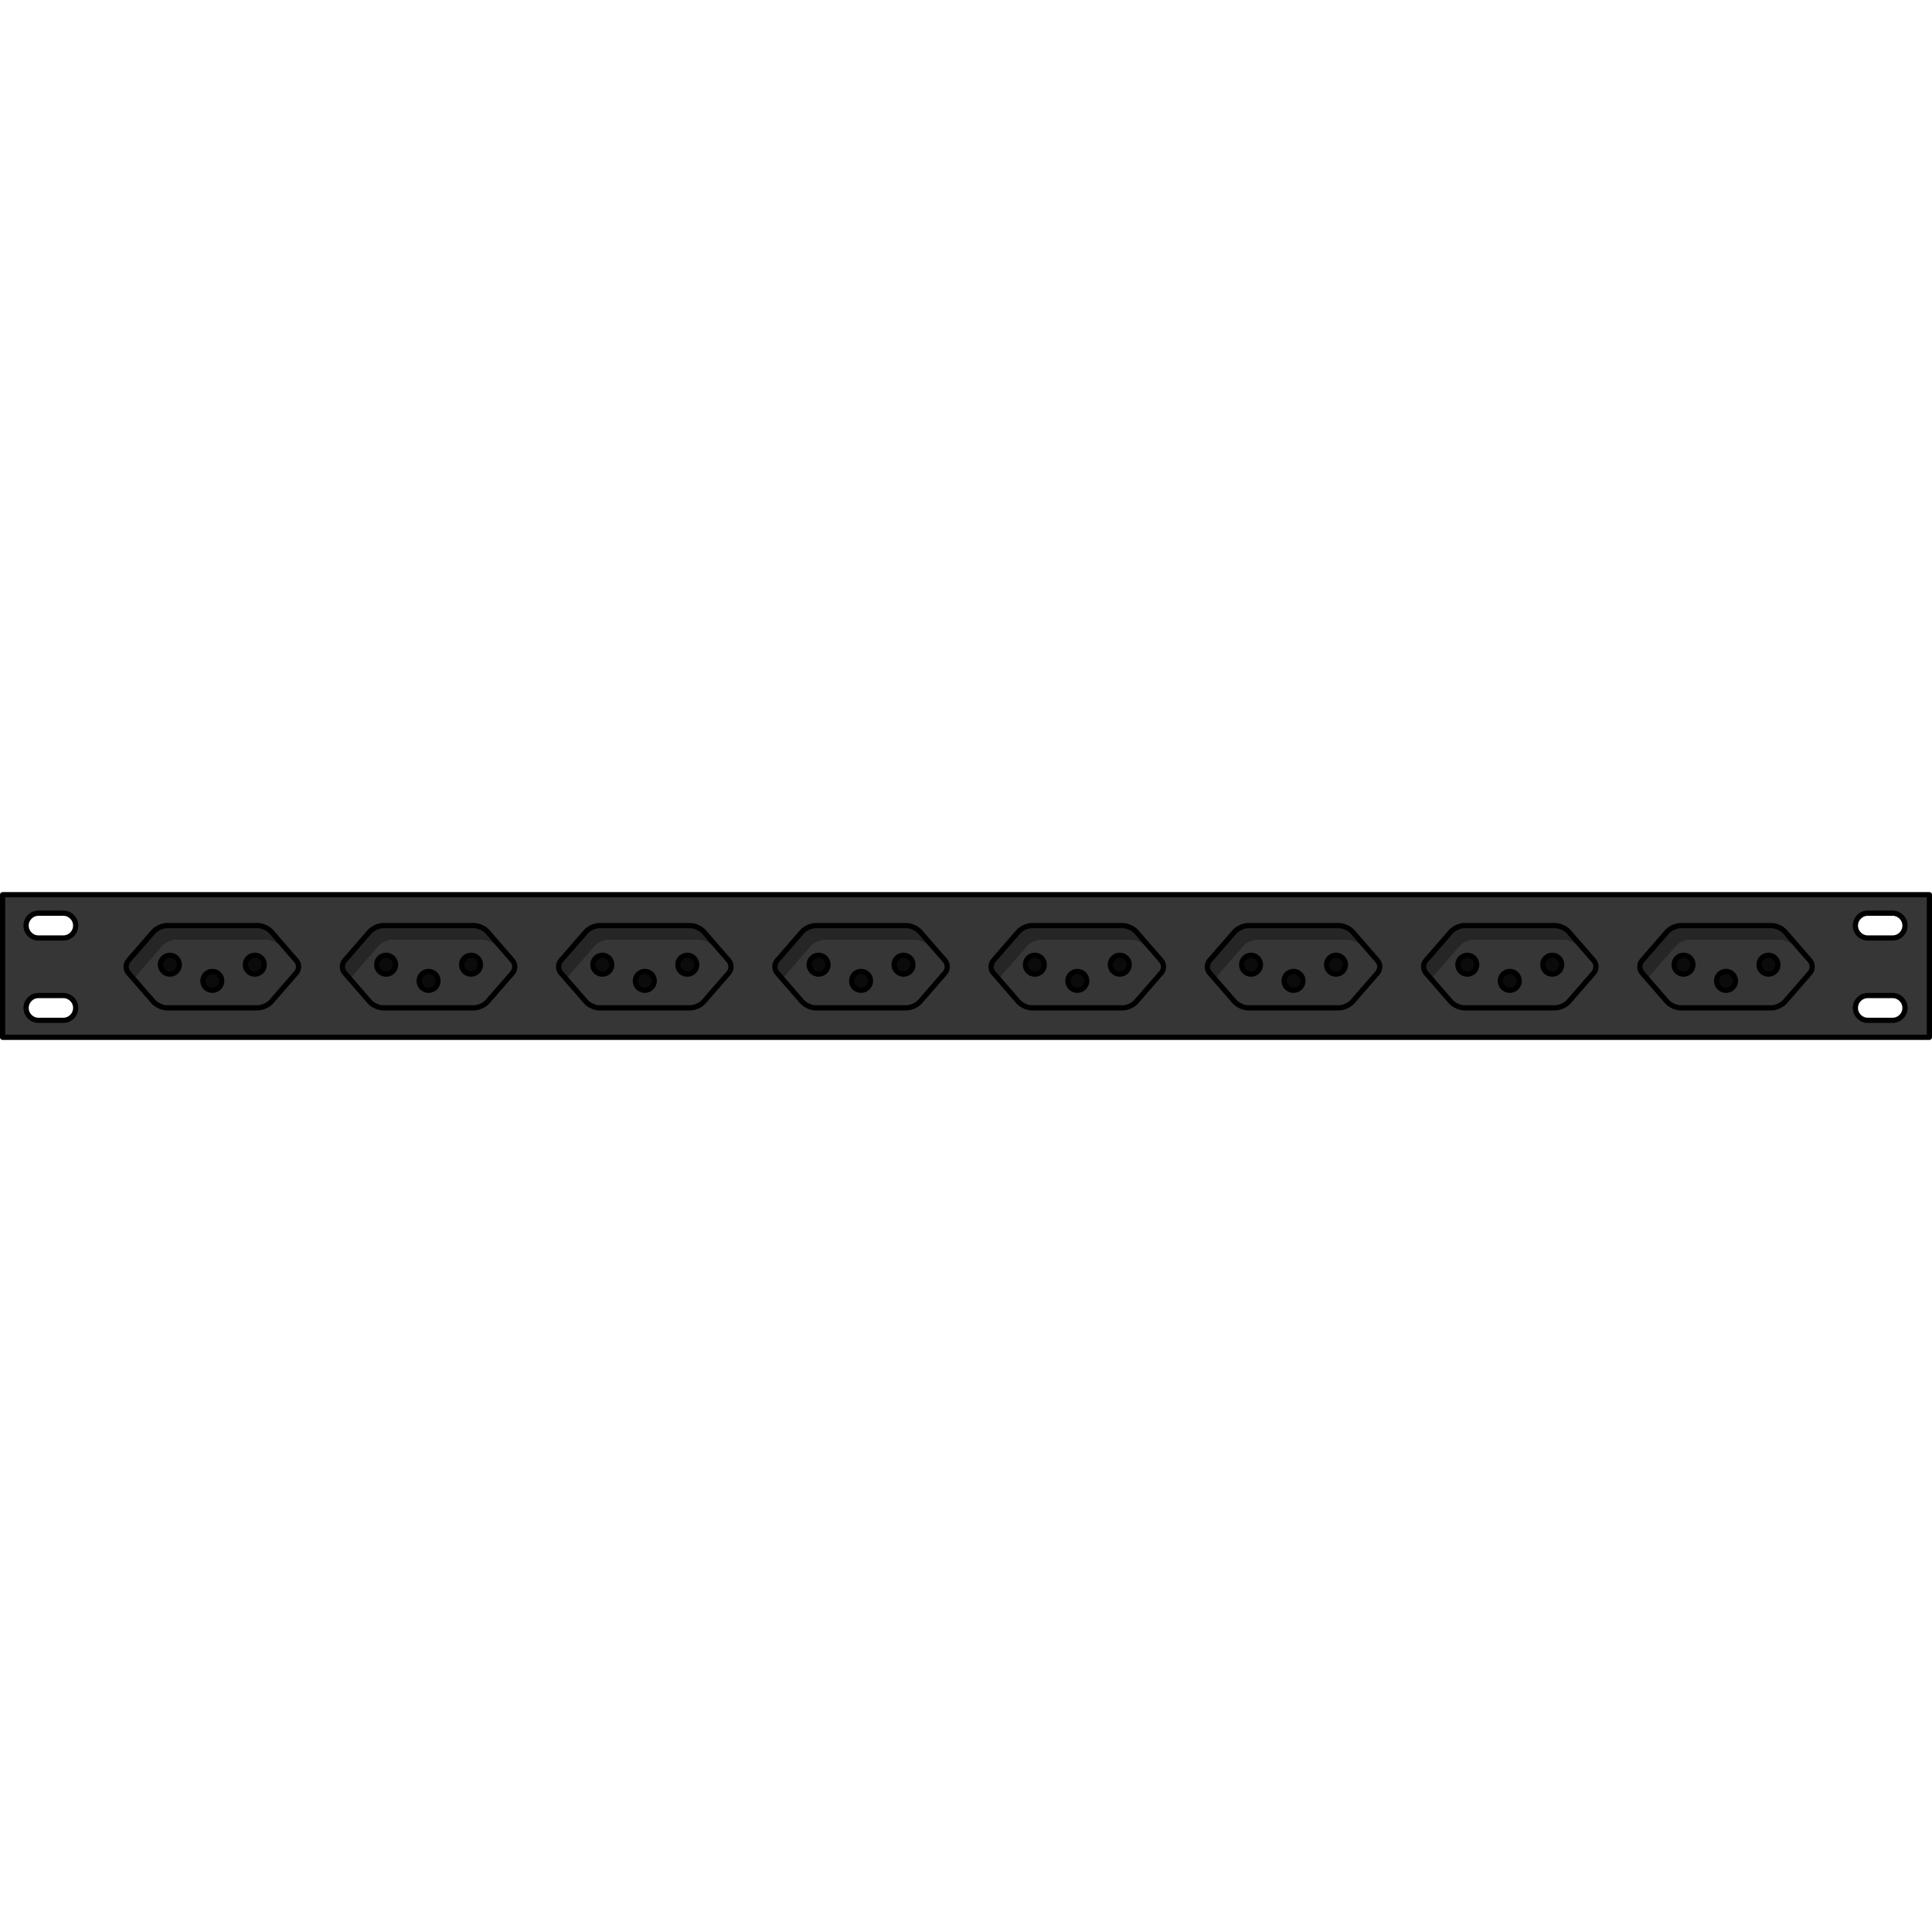 <?xml version="1.0" encoding="utf-8"?>
<!-- Created by: Science Figures, www.sciencefigures.org, Generator: Science Figures Editor -->
<svg version="1.1" id="Layer_1" xmlns="http://www.w3.org/2000/svg" xmlns:xlink="http://www.w3.org/1999/xlink" 
	 width="800px" height="800px" viewBox="0 0 370 28.31" enable-background="new 0 0 370 28.31" xml:space="preserve">
<g>
	<path fill="#363636" stroke="#000000" stroke-linecap="round" stroke-linejoin="round" stroke-miterlimit="10" d="M0.5,0.5v27.31
		h369V0.5H0.5z M12.121,24.56h-4.75c-1.312,0-2.375-1.063-2.375-2.375c0-1.312,1.063-2.375,2.375-2.375h4.75
		c1.312,0,2.375,1.063,2.375,2.375C14.496,23.496,13.433,24.56,12.121,24.56z M12.121,8.792h-4.75c-1.312,0-2.375-1.063-2.375-2.375
		c0-1.312,1.063-2.375,2.375-2.375h4.75c1.312,0,2.375,1.063,2.375,2.375C14.496,7.728,13.433,8.792,12.121,8.792z M362.453,24.56
		h-4.75c-1.312,0-2.375-1.063-2.375-2.375c0-1.312,1.063-2.375,2.375-2.375h4.75c1.312,0,2.375,1.063,2.375,2.375
		C364.828,23.496,363.764,24.56,362.453,24.56z M362.453,8.792h-4.75c-1.312,0-2.375-1.063-2.375-2.375
		c0-1.312,1.063-2.375,2.375-2.375h4.75c1.312,0,2.375,1.063,2.375,2.375C364.828,7.728,363.764,8.792,362.453,8.792z"/>
	<g>
		<path opacity="0.3" d="M191.913,15.833l4.81-5.536c0.559-0.643,1.713-1.169,2.565-1.169h17.428c0.852,0,2.006,0.526,2.565,1.169
			l3.53,4.063c0.016-0.447-0.113-0.899-0.407-1.238l-4.81-5.536c-0.559-0.643-1.713-1.169-2.565-1.169H197.6
			c-0.852,0-2.006,0.526-2.565,1.169l-4.81,5.536c-0.559,0.643-0.559,1.696,0,2.339l1.28,1.473
			C191.52,16.533,191.649,16.137,191.913,15.833z"/>
		<path fill="none" stroke="#000000" stroke-linecap="round" stroke-miterlimit="10" d="M217.593,7.586
			c-0.559-0.643-1.713-1.169-2.565-1.169H197.6c-0.852,0-2.006,0.526-2.565,1.169l-4.81,5.536c-0.559,0.643-0.559,1.696,0,2.339
			l4.81,5.536c0.559,0.643,1.713,1.169,2.565,1.169h17.428c0.852,0,2.006-0.526,2.565-1.169l4.81-5.536
			c0.559-0.643,0.559-1.696,0-2.339L217.593,7.586z"/>
		<g>
			<circle fill="#0B0B0B" stroke="#000000" stroke-linecap="round" stroke-miterlimit="10" cx="198.181" cy="13.904" r="1.807"/>
			<circle fill="#0B0B0B" stroke="#000000" stroke-linecap="round" stroke-miterlimit="10" cx="206.314" cy="17.002" r="1.807"/>
			<circle fill="#0B0B0B" stroke="#000000" stroke-linecap="round" stroke-miterlimit="10" cx="214.447" cy="13.904" r="1.807"/>
		</g>
	</g>
	<g>
		<path opacity="0.3" d="M233.326,15.833l4.81-5.536c0.559-0.643,1.713-1.169,2.565-1.169h17.428c0.852,0,2.006,0.526,2.565,1.169
			l3.53,4.063c0.016-0.447-0.113-0.899-0.407-1.238l-4.81-5.536c-0.559-0.643-1.713-1.169-2.565-1.169h-17.428
			c-0.852,0-2.006,0.526-2.565,1.169l-4.81,5.536c-0.559,0.643-0.559,1.696,0,2.339l1.28,1.473
			C232.932,16.533,233.061,16.137,233.326,15.833z"/>
		<path fill="none" stroke="#000000" stroke-linecap="round" stroke-miterlimit="10" d="M259.006,7.586
			c-0.559-0.643-1.713-1.169-2.565-1.169h-17.428c-0.852,0-2.006,0.526-2.565,1.169l-4.81,5.536c-0.559,0.643-0.559,1.696,0,2.339
			l4.81,5.536c0.559,0.643,1.713,1.169,2.565,1.169h17.428c0.852,0,2.006-0.526,2.565-1.169l4.81-5.536
			c0.559-0.643,0.559-1.696,0-2.339L259.006,7.586z"/>
		<g>
			<circle fill="#0B0B0B" stroke="#000000" stroke-linecap="round" stroke-miterlimit="10" cx="239.594" cy="13.904" r="1.807"/>
			<circle fill="#0B0B0B" stroke="#000000" stroke-linecap="round" stroke-miterlimit="10" cx="247.727" cy="17.002" r="1.807"/>
			<circle fill="#0B0B0B" stroke="#000000" stroke-linecap="round" stroke-miterlimit="10" cx="255.86" cy="13.904" r="1.807"/>
		</g>
	</g>
	<g>
		<path opacity="0.3" d="M274.738,15.833l4.81-5.536c0.559-0.643,1.713-1.169,2.565-1.169h17.428c0.852,0,2.006,0.526,2.565,1.169
			l3.53,4.063c0.016-0.447-0.113-0.899-0.407-1.238l-4.81-5.536c-0.559-0.643-1.713-1.169-2.565-1.169h-17.428
			c-0.852,0-2.006,0.526-2.565,1.169l-4.81,5.536c-0.559,0.643-0.559,1.696,0,2.339l1.28,1.473
			C274.345,16.533,274.474,16.137,274.738,15.833z"/>
		<path fill="none" stroke="#000000" stroke-linecap="round" stroke-miterlimit="10" d="M300.418,7.586
			c-0.559-0.643-1.713-1.169-2.565-1.169h-17.428c-0.852,0-2.006,0.526-2.565,1.169l-4.81,5.536c-0.559,0.643-0.559,1.696,0,2.339
			l4.81,5.536c0.559,0.643,1.713,1.169,2.565,1.169h17.428c0.852,0,2.006-0.526,2.565-1.169l4.81-5.536
			c0.559-0.643,0.559-1.696,0-2.339L300.418,7.586z"/>
		<g>
			<circle fill="#0B0B0B" stroke="#000000" stroke-linecap="round" stroke-miterlimit="10" cx="281.007" cy="13.904" r="1.807"/>
			<circle fill="#0B0B0B" stroke="#000000" stroke-linecap="round" stroke-miterlimit="10" cx="289.139" cy="17.002" r="1.807"/>
			<circle fill="#0B0B0B" stroke="#000000" stroke-linecap="round" stroke-miterlimit="10" cx="297.272" cy="13.904" r="1.807"/>
		</g>
	</g>
	<g>
		<path opacity="0.3" d="M316.151,15.833l4.81-5.536c0.559-0.643,1.713-1.169,2.565-1.169h17.428c0.852,0,2.006,0.526,2.565,1.169
			l3.53,4.063c0.016-0.447-0.113-0.899-0.407-1.238l-4.81-5.536c-0.559-0.643-1.713-1.169-2.565-1.169h-17.428
			c-0.852,0-2.006,0.526-2.565,1.169l-4.81,5.536c-0.559,0.643-0.559,1.696,0,2.339l1.28,1.473
			C315.758,16.533,315.887,16.137,316.151,15.833z"/>
		<path fill="none" stroke="#000000" stroke-linecap="round" stroke-miterlimit="10" d="M341.831,7.586
			c-0.559-0.643-1.713-1.169-2.565-1.169h-17.428c-0.852,0-2.006,0.526-2.565,1.169l-4.81,5.536c-0.559,0.643-0.559,1.696,0,2.339
			l4.81,5.536c0.559,0.643,1.713,1.169,2.565,1.169h17.428c0.852,0,2.006-0.526,2.565-1.169l4.81-5.536
			c0.559-0.643,0.559-1.696,0-2.339L341.831,7.586z"/>
		<g>
			<circle fill="#0B0B0B" stroke="#000000" stroke-linecap="round" stroke-miterlimit="10" cx="322.419" cy="13.904" r="1.807"/>
			<circle fill="#0B0B0B" stroke="#000000" stroke-linecap="round" stroke-miterlimit="10" cx="330.552" cy="17.002" r="1.807"/>
			<circle fill="#0B0B0B" stroke="#000000" stroke-linecap="round" stroke-miterlimit="10" cx="338.685" cy="13.904" r="1.807"/>
		</g>
	</g>
	<g>
		<path opacity="0.3" d="M26.263,15.833l4.81-5.536c0.559-0.643,1.713-1.169,2.565-1.169h17.428c0.852,0,2.006,0.526,2.565,1.169
			l3.53,4.063c0.016-0.447-0.113-0.899-0.407-1.238l-4.81-5.536c-0.559-0.643-1.713-1.169-2.565-1.169H31.95
			c-0.852,0-2.006,0.526-2.565,1.169l-4.81,5.536c-0.559,0.643-0.559,1.696,0,2.339l1.28,1.473
			C25.87,16.533,25.999,16.137,26.263,15.833z"/>
		<path fill="none" stroke="#000000" stroke-linecap="round" stroke-miterlimit="10" d="M51.943,7.586
			c-0.559-0.643-1.713-1.169-2.565-1.169H31.95c-0.852,0-2.006,0.526-2.565,1.169l-4.81,5.536c-0.559,0.643-0.559,1.696,0,2.339
			l4.81,5.536c0.559,0.643,1.713,1.169,2.565,1.169h17.428c0.852,0,2.006-0.526,2.565-1.169l4.81-5.536
			c0.559-0.643,0.559-1.696,0-2.339L51.943,7.586z"/>
		<g>
			<circle fill="#0B0B0B" stroke="#000000" stroke-linecap="round" stroke-miterlimit="10" cx="32.531" cy="13.904" r="1.807"/>
			<circle fill="#0B0B0B" stroke="#000000" stroke-linecap="round" stroke-miterlimit="10" cx="40.664" cy="17.002" r="1.807"/>
			<circle fill="#0B0B0B" stroke="#000000" stroke-linecap="round" stroke-miterlimit="10" cx="48.797" cy="13.904" r="1.807"/>
		</g>
	</g>
	<g>
		<path opacity="0.3" d="M67.675,15.833l4.81-5.536c0.559-0.643,1.713-1.169,2.565-1.169h17.428c0.852,0,2.006,0.526,2.565,1.169
			l3.53,4.063c0.016-0.447-0.113-0.899-0.407-1.238l-4.81-5.536c-0.559-0.643-1.713-1.169-2.565-1.169H73.363
			c-0.852,0-2.006,0.526-2.565,1.169l-4.81,5.536c-0.559,0.643-0.559,1.696,0,2.339l1.28,1.473
			C67.282,16.533,67.411,16.137,67.675,15.833z"/>
		<path fill="none" stroke="#000000" stroke-linecap="round" stroke-miterlimit="10" d="M93.356,7.586
			c-0.559-0.643-1.713-1.169-2.565-1.169H73.363c-0.852,0-2.006,0.526-2.565,1.169l-4.81,5.536c-0.559,0.643-0.559,1.696,0,2.339
			l4.81,5.536c0.559,0.643,1.713,1.169,2.565,1.169H90.79c0.852,0,2.006-0.526,2.565-1.169l4.81-5.536
			c0.559-0.643,0.559-1.696,0-2.339L93.356,7.586z"/>
		<g>
			<circle fill="#0B0B0B" stroke="#000000" stroke-linecap="round" stroke-miterlimit="10" cx="73.944" cy="13.904" r="1.807"/>
			<circle fill="#0B0B0B" stroke="#000000" stroke-linecap="round" stroke-miterlimit="10" cx="82.077" cy="17.002" r="1.807"/>
			<circle fill="#0B0B0B" stroke="#000000" stroke-linecap="round" stroke-miterlimit="10" cx="90.209" cy="13.904" r="1.807"/>
		</g>
	</g>
	<g>
		<path opacity="0.3" d="M109.088,15.833l4.81-5.536c0.559-0.643,1.713-1.169,2.565-1.169h17.428c0.852,0,2.006,0.526,2.565,1.169
			l3.53,4.063c0.016-0.447-0.113-0.899-0.407-1.238l-4.81-5.536c-0.559-0.643-1.713-1.169-2.565-1.169h-17.428
			c-0.852,0-2.006,0.526-2.565,1.169l-4.81,5.536c-0.559,0.643-0.559,1.696,0,2.339l1.28,1.473
			C108.695,16.533,108.824,16.137,109.088,15.833z"/>
		<path fill="none" stroke="#000000" stroke-linecap="round" stroke-miterlimit="10" d="M134.768,7.586
			c-0.559-0.643-1.713-1.169-2.565-1.169h-17.428c-0.852,0-2.006,0.526-2.565,1.169l-4.81,5.536c-0.559,0.643-0.559,1.696,0,2.339
			l4.81,5.536c0.559,0.643,1.713,1.169,2.565,1.169h17.428c0.852,0,2.006-0.526,2.565-1.169l4.81-5.536
			c0.559-0.643,0.559-1.696,0-2.339L134.768,7.586z"/>
		<g>
			<circle fill="#0B0B0B" stroke="#000000" stroke-linecap="round" stroke-miterlimit="10" cx="115.356" cy="13.904" r="1.807"/>
			<circle fill="#0B0B0B" stroke="#000000" stroke-linecap="round" stroke-miterlimit="10" cx="123.489" cy="17.002" r="1.807"/>
			<circle fill="#0B0B0B" stroke="#000000" stroke-linecap="round" stroke-miterlimit="10" cx="131.622" cy="13.904" r="1.807"/>
		</g>
	</g>
	<g>
		<path opacity="0.3" d="M150.5,15.833l4.81-5.536c0.559-0.643,1.713-1.169,2.565-1.169h17.428c0.852,0,2.006,0.526,2.565,1.169
			l3.53,4.063c0.016-0.447-0.113-0.899-0.407-1.238l-4.81-5.536c-0.559-0.643-1.713-1.169-2.565-1.169h-17.428
			c-0.852,0-2.006,0.526-2.565,1.169l-4.81,5.536c-0.559,0.643-0.559,1.696,0,2.339l1.28,1.473
			C150.107,16.533,150.236,16.137,150.5,15.833z"/>
		<path fill="none" stroke="#000000" stroke-linecap="round" stroke-miterlimit="10" d="M176.181,7.586
			c-0.559-0.643-1.713-1.169-2.565-1.169h-17.428c-0.852,0-2.006,0.526-2.565,1.169l-4.81,5.536c-0.559,0.643-0.559,1.696,0,2.339
			l4.81,5.536c0.559,0.643,1.713,1.169,2.565,1.169h17.428c0.852,0,2.006-0.526,2.565-1.169l4.81-5.536
			c0.559-0.643,0.559-1.696,0-2.339L176.181,7.586z"/>
		<g>
			<circle fill="#0B0B0B" stroke="#000000" stroke-linecap="round" stroke-miterlimit="10" cx="156.769" cy="13.904" r="1.807"/>
			<circle fill="#0B0B0B" stroke="#000000" stroke-linecap="round" stroke-miterlimit="10" cx="164.902" cy="17.002" r="1.807"/>
			<circle fill="#0B0B0B" stroke="#000000" stroke-linecap="round" stroke-miterlimit="10" cx="173.035" cy="13.904" r="1.807"/>
		</g>
	</g>
</g>
</svg>